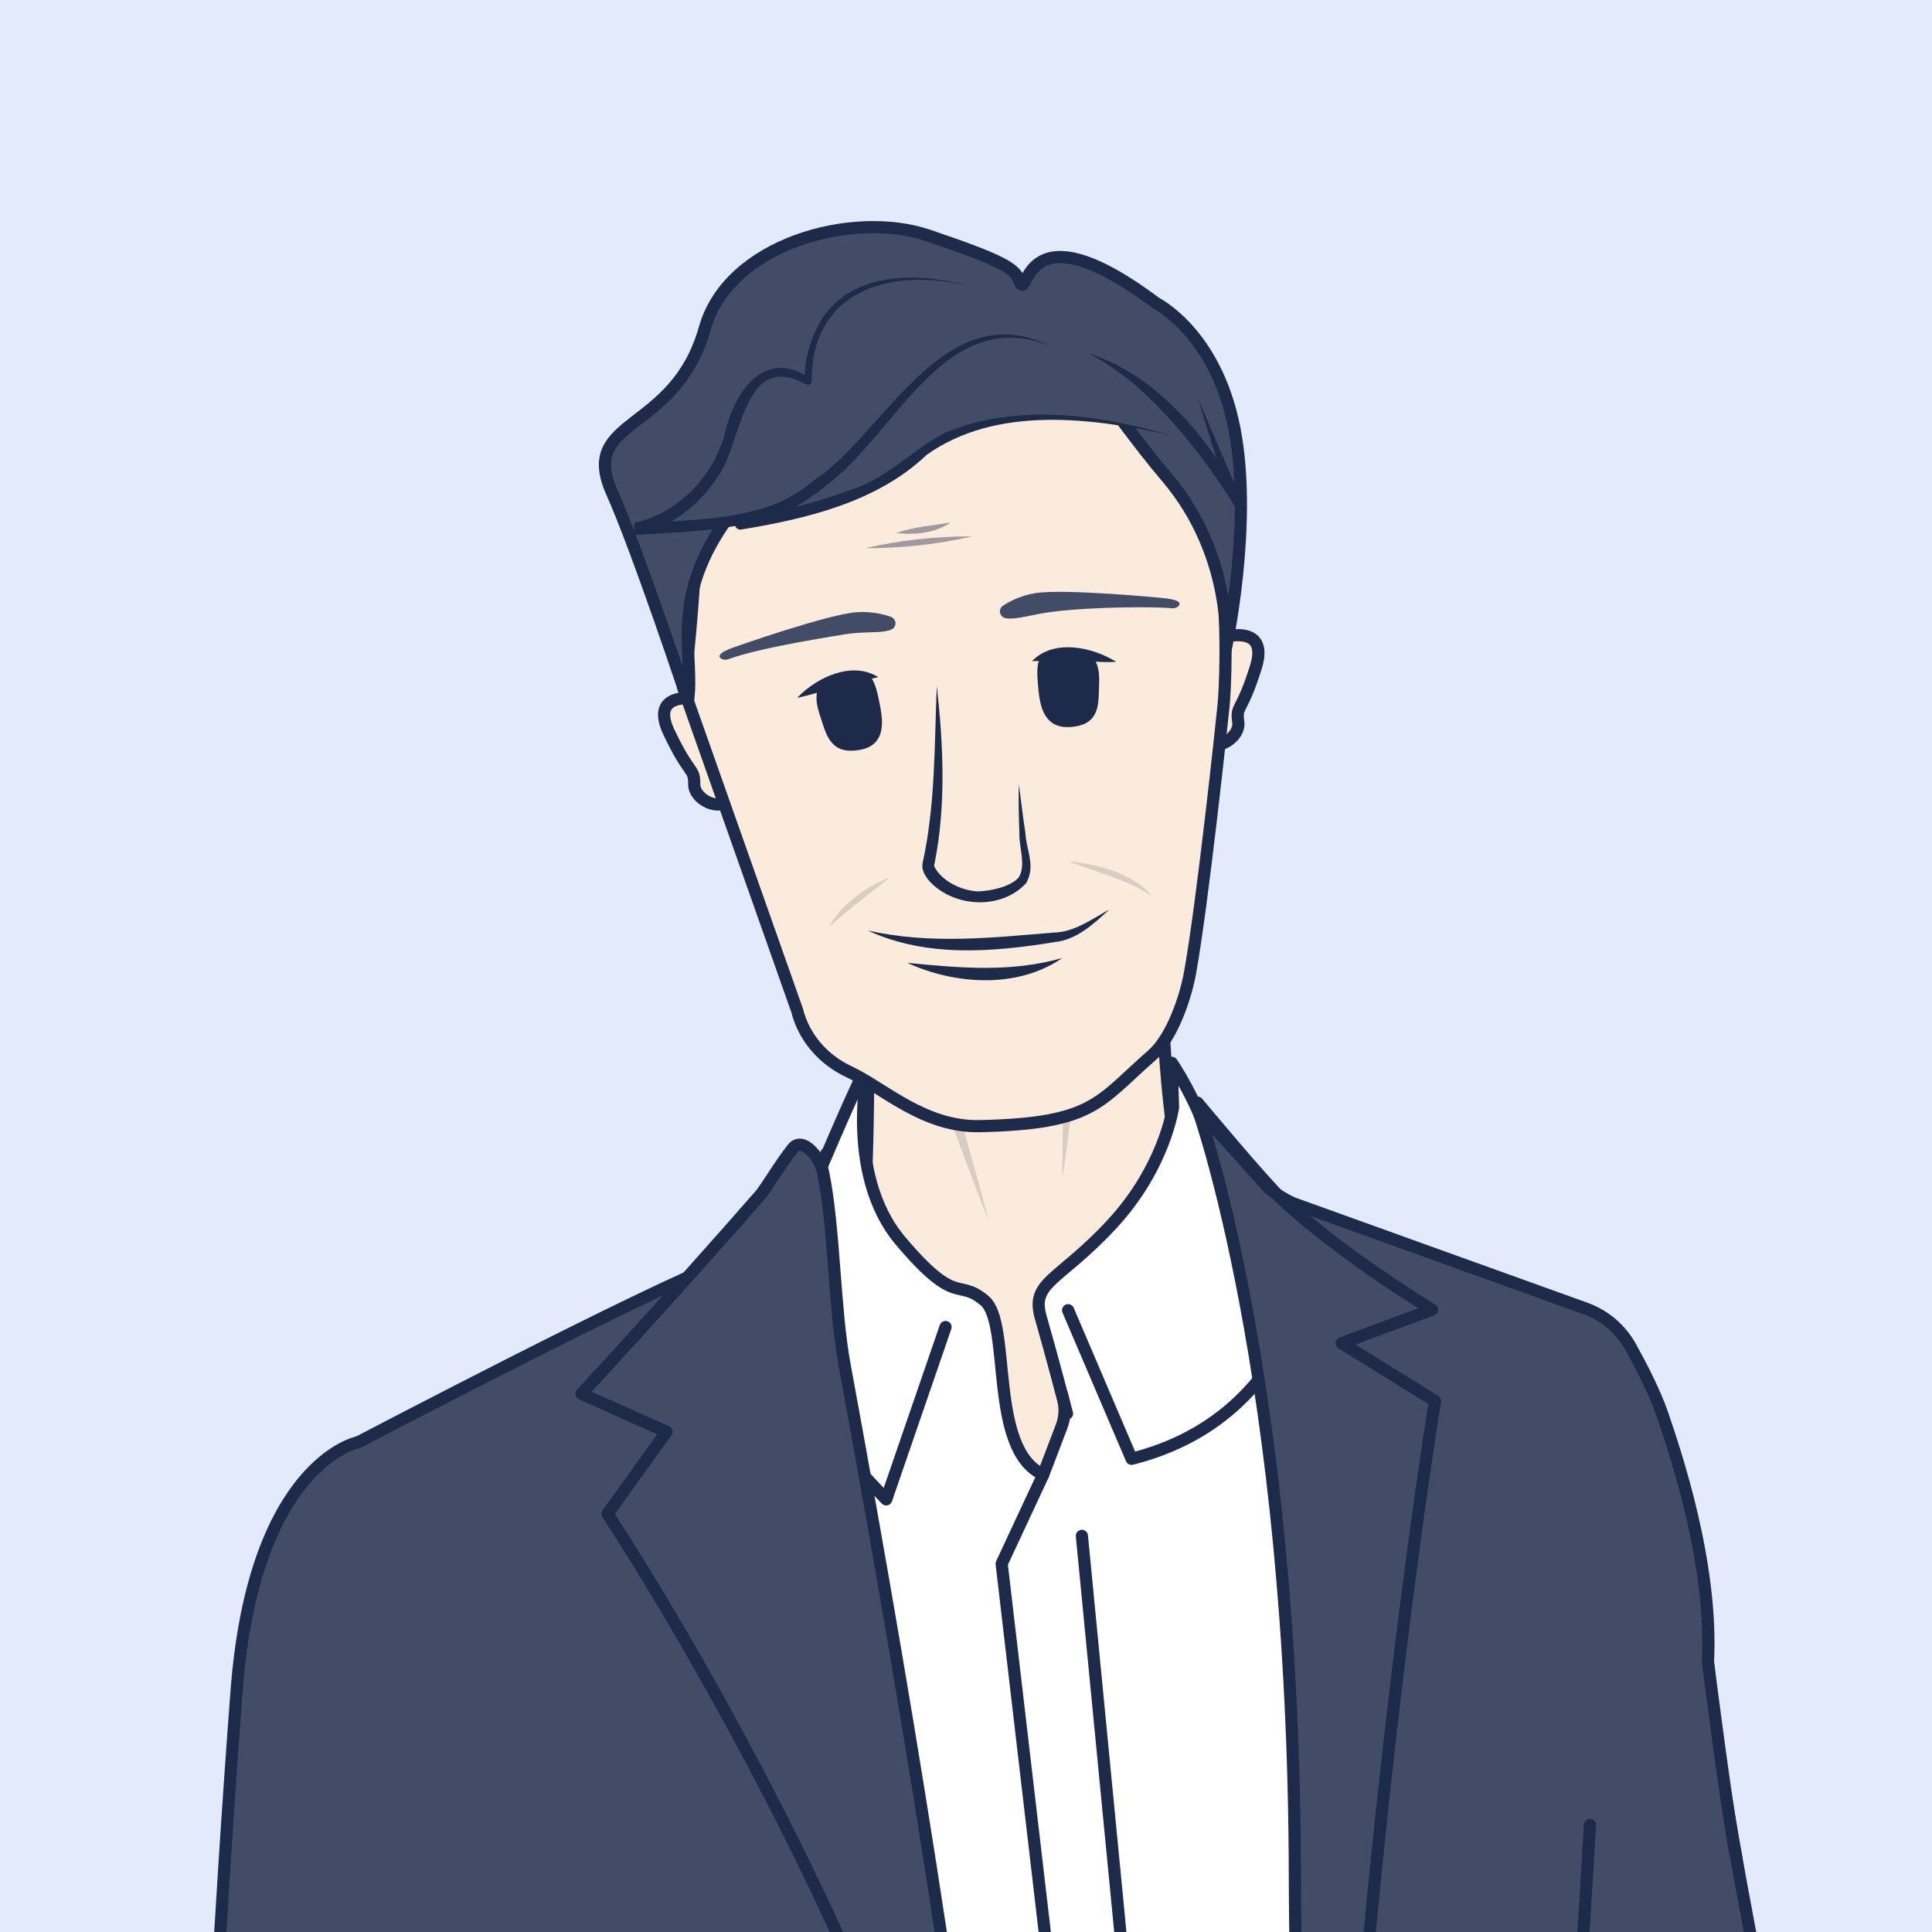 <?xml version="1.0" encoding="UTF-8"?><svg id="p1" xmlns="http://www.w3.org/2000/svg" xmlns:xlink="http://www.w3.org/1999/xlink" viewBox="0 0 100 100"><defs><style>.cls-1,.cls-2{fill:none;}.cls-3,.cls-4{fill:#424c67;}.cls-5,.cls-6{fill:#1e2a4a;}.cls-2,.cls-4,.cls-7,.cls-6,.cls-8{stroke:#1e2a4a;stroke-linecap:round;stroke-linejoin:round;stroke-width:.63px;}.cls-9{fill:#e3eafc;}.cls-7{fill:#fff;}.cls-10{opacity:.42;}.cls-11{opacity:.16;}.cls-8{fill:#faebdc;}.cls-12{clip-path:url(#clippath);}</style><clipPath id="clippath"><rect class="cls-1" x="-6" y="-8" width="110" height="112"/></clipPath></defs><rect class="cls-9" x="-5" y="-9" width="110" height="112"/><circle class="cls-1" cx="49.573" cy="50.119" r="47.5"/><circle class="cls-1" cx="49.573" cy="50.119" r="47.5"/><circle class="cls-1" cx="49.573" cy="50.119" r="47.5"/><circle class="cls-1" cx="49.573" cy="50.119" r="47.5"/><circle class="cls-1" cx="49.573" cy="50.119" r="47.5"/><g class="cls-12"><path class="cls-4" d="M83.097,69.206s4.245,2.988,5.306,16.804c1.059,13.777,13.945,67.183,13.945,67.183,0,0-2.685,6.018-9.028,4.757,0,0-7.57-28.492-8.504-33.852-.936-5.374-5.841-30.785-5.841-30.785"/><path class="cls-8" d="M44.884,50.641s.327,11.404-.638,16.428c0,0,5.523,15.266,10.397,15.858,3.75.455,6.664-12.71,9.406-16.474,0,0-3.787-.229-3.942-17.232l-15.223,1.42Z"/><path class="cls-7" d="M44.965,54.978s-1.32,5.731,1.639,9.241c2.938,3.484,2.935,1.912,4.353,3.096,1.413,1.18.183,7.728,3.041,9.01l.95-2.491c.172-.45.2-.941.081-1.408-.258-1.01-.739-2.872-1.114-4.171-.539-1.868,3.398-2.428,6.142-5.399,2.725-2.95,2.608-3.206,2.608-3.206l-1.393-2.096s1.393,2.096,2.781,5.843l3.372,3.858,10.694,2.347s-3.695,37.946-.381,44.45c3.286,6.448-2.578,22.244,3.225,32.648,5.715,10.246-36.738,30.25-48.864,3.783l-4.917-77.293,12.612-6.153s3.713-9.276,5.17-12.057Z"/><path class="cls-7" d="M55.228,73.166s-.816-3.1-1.355-4.966c-.539-1.869.925-1.862,3.687-4.845,2.742-2.961,3.156-6.047,3.156-6.047l-.066-2.298s1.337,1.929,2.148,4.592c.792,2.602,4.701,7.713,4.701,7.713-1.864,4.756-5.021,7.204-8.928,8.193l-3.286-7.691"/><path class="cls-4" d="M43.184,68.691s13.106,71.618,12.098,100.828c0,0-25.009,8.892-31.77-4.563,0,0,4.654-38.769,2.108-54.125l-8.677-35.343s12.257-6.461,18.462-9.29c2.925-1.334,7.779,2.494,7.779,2.494Z"/><path class="cls-2" d="M48.941,68.687l-3.071,8.92s-8.282-8.516-7.02-10.394c1.258-1.873,3.93-7.515,3.93-7.515"/><path class="cls-4" d="M39.363,61.839c-1.434,1.642-4.989,5.678-9.269,10.302l4.403,1.967-3.055,4.252s16.822,25.23,20.614,48.4c-1.607-17.008-4.634-35.976-8.345-56.136-.53-2.88-.521-7.06-1.103-9.925-.166-.819-1.074-1.888-1.575-1.26-.63.788-1.412,2.106-1.669,2.4Z"/><polyline class="cls-7" points="53.998 76.326 51.846 80.939 58.034 133.843"/><line class="cls-8" x1="55.998" y1="79.496" x2="61.958" y2="140.924"/><path class="cls-4" d="M25.735,106.701c.401,7.003-3.666,41.185-4.292,46.386-.051.419-.029.844.067,1.256,1.534,6.534,3.74,27.351,3.74,27.351-2.233,4.882-13.676,3.837-13.676,3.837,0,0-.451-10.862-3.164-16.82-2.224-4.884-3.244-8.944-3.545-10.282-.068-.301-.081-.612-.041-.918l5.848-44.385s.676-13.847,1.576-25.622c.898-11.749,6.245-12.842,6.245-12.842"/><path class="cls-4" d="M82.296,94.459c-.52,8.861-1.122,18.159-1.616,23.238-1.136,11.668,2.825,37.497,2.825,37.497-5.1,3.814-11.621,8.185-11.621,8.185,0,0-4.804-39.55-4.862-66.325-.055-25.865-5.037-39.664-5.037-39.664l3.681,4.115c.381.302.795.558,1.235.765l15.164,5.458c.994.358,1.824,1.065,2.336,1.989.562,1.015,1.265,2.379,1.637,3.471.682,2.004,2.63,7.726,2.365,12.821,0,0,1.002,7.976,1.471,10.159"/><path class="cls-2" d="M61.986,57.075s3.435,4.131,4.411,5.042c3.035,2.83,7.72,5.672,7.72,5.672l-4.672,1.733,4.829,2.993s-4.332,26.34-5.478,59.401"/><g class="cls-11"><path class="cls-5" d="M51.164,63.162c-2.48-6.247-4.569-12.648-6.243-19.157,2.483,6.246,4.566,12.649,6.243,19.157h0Z"/></g><g class="cls-11"><path class="cls-5" d="M54.983,61.029c.019-5.692.221-11.953,3.051-17.024-2.013,5.342-2.196,11.409-3.051,17.024h0Z"/></g><path class="cls-3" d="M57.985,17.592s-.423-3.899-5.24-3.101c0,0-5.238-3.619-10.807,2.101-5.569,5.72-5.502,5.448-8.63,6.453"/><path class="cls-5" d="M57.985,17.592c-.589-2.743-2.923-3.287-5.351-2.939-6.347-3.292-10.069,1.898-14.258,5.78-1.369,1.384-3.174,2.237-5.067,2.611,1.849-.571,3.477-1.466,4.796-2.902,1.354-1.338,2.63-2.743,3.992-4.107,2.672-2.871,7.365-4.026,10.76-1.706,0-0-.143-.032-.143-.032,2.327-.504,5.058.715,5.271,3.295h0Z"/><path class="cls-8" d="M36.371,36.199s-2.838-.6-1.747,1.701c1.092,2.301,1.31,1.801,1.31,2.701s1.747,1.601,1.856.4"/><path class="cls-8" d="M63.028,33.056s2.727-.937,1.976,1.475c-.752,2.413-1.04,1.943-.911,2.836s-1.502,1.797-1.782.62"/><path class="cls-8" d="M35.366,35.604l5.894,16.698c.343,1.375,1.331,2.543,2.703,3.181,1.768.823,3.853,2.873,6.762,2.806,5.91-.134,6.111-1.235,8.909-3.677,1.026-.895,1.727-2.967,1.957-4.233.655-3.601,1.658-13.03,1.742-13.88.133-1.343.77-13.462-4.026-15.416-4.797-1.954-22.646-7.173-23.045,2.611-.4,9.783-.896,11.91-.896,11.91Z"/><path class="cls-4" d="M57.221,20.593s-14.955-.5-19.758,6.503c-2.816,4.105-1.506,6.797-1.856,9.204,0,0-2.586-7.802-3.93-10.804-1.747-3.901,3.258-3.019,4.803-8.503,1.231-4.368,7.638-6.133,11.571-4.802,3.83,1.296,4.476,1.701,4.694,2.301.532,1.463-.109-4.202,7.095,1.2,0,0,3.073,1.524,4.047,6.464s-.445,11.443-.445,11.443c0,0,.437-4.802-3.057-8.903-1.46-1.715-3.166-4.102-3.166-4.102Z"/><path class="cls-3" d="M50.016,20.558s-.579.708-3.957,2.654c-3.378,1.946-2.37.527-4.397,2.355-2.027,1.827-9.115,1.803-8.826,1.803s3.939-.812,5.045-5.111c1.174-4.563,3.939-2.521,3.939-2.521,0,0-.315-7.09,8.508-4.884"/><path class="cls-5" d="M50.016,20.558c-2.007,1.733-4.343,3.34-6.879,4.164-.549.257-.992.757-1.539,1.208-2.505,1.562-5.604,1.551-8.452,1.741,0-0-.255.005-.255.005l-.032.001h-.016l-.009 0c-.004.134-.009-1.169-.002-.617,2.246-.482,4.058-2.37,4.675-4.562.454-2.136,2.021-4.56,4.427-2.914,0,0-.303.161-.303.161.009-1.02.242-2.012.724-2.901,1.52-2.873,5.256-2.799,7.974-1.991-3.999-1.056-8.346.032-8.318,4.876.006.153-.18.25-.303.161-3.216-1.772-3.288,2.901-4.486,4.685-.967,1.542-2.555,2.811-4.388,3.103-.002.551-.005-.752-.002-.618.013-.001.04.001.053,0l.248-.002c2.735-.135,5.753-.143,8.178-1.519.501-.376.982-.906,1.671-1.203,2.562-.751,4.894-2.207,7.035-3.778h0Z"/><path class="cls-3" d="M54.437,17.936s-3.375-1.752-6.354,1.253c-2.979,3.005-5.162,6.707-9.747,7.907,0,0,6.331-.8,9.06-3.401s7.75-2.001,8.842-2.001,4.421.85,4.421.85"/><path class="cls-5" d="M54.437,17.936c-5.503-2.244-7.979,4.393-11.592,7.129-1.286,1.067-2.799,1.893-4.43,2.333l-.118-.611c1.913-.283,3.839-.718,5.65-1.403,1.95-.572,3.251-2.113,5.016-3.008,3.753-1.527,7.936-.913,11.695.169-4.104-.925-9.09-1.573-12.7,1.003-2.557,2.436-6.191,3.301-9.584,3.859-.378.06-.494-.522-.118-.611,1.546-.399,2.979-1.158,4.229-2.17,3.577-2.723,6.551-9.372,11.95-6.688h0Z"/><path class="cls-3" d="M62.024,20.693s1.883,5.179,2.183,5.502c0,0-3.384-6.202-7.859-7.903"/><path class="cls-5" d="M62.024,20.693c.691,1.495,1.617,3.902,2.368,5.33,0,0-.407.293-.407.293-1.469-2.368-3.2-4.62-5.309-6.458-.724-.585-1.482-1.13-2.329-1.566,3.691,1.183,6.247,4.519,8.081,7.782.194.275-.213.572-.407.293-.876-1.796-1.405-3.777-1.998-5.674h0Z"/><g class="cls-10"><path class="cls-3" d="M46.401,27.586s1.957-.162,2.797-.533"/><path class="cls-5" d="M46.401,27.586c.797-.291,1.961-.409,2.797-.533-.815.543-1.842.645-2.797.533h0Z"/><path class="cls-3" d="M44.78,28.373s3.839-.318,5.53-.608"/><path class="cls-5" d="M44.78,28.373c1.828-.414,3.654-.616,5.53-.608-1.808.414-3.674.617-5.53.608h0Z"/></g><path class="cls-6" d="M45.156,36.166c.252,1.176.395,2.131-.683,2.334-1.294.243-1.392-.55-1.76-1.655-.454-1.361.284-1.562,1.121-1.713s1.07-.141,1.322,1.035Z"/><path class="cls-5" d="M41.269,36.112s2.701-1.633,4.182-1.066"/><path class="cls-5" d="M41.269,36.112c.996-1.049,2.836-1.918,4.182-1.066-1.498.056-2.698.787-4.182,1.066h0Z"/><path class="cls-3" d="M38.044,33.483s4.861-1.713,6.329-1.798c.71-.041,1.3.089,1.72.235.336.117.348.55.016.677-.529.202-1.345.068-2.368.232-3.812.614-5.282,1.014-6.049,1.294-.121.044-.263.036-.368-.035-.15-.101-.181-.295.72-.606Z"/><path class="cls-6" d="M54.025,35.226c.088,1.195.22,2.152,1.319,2.093,1.318-.072,1.189-.861,1.233-2.016.054-1.422-.715-1.442-1.567-1.389-.852.053-1.073.117-.985,1.313Z"/><path class="cls-5" d="M57.764,34.252s-3.07-.937-4.34-.038"/><path class="cls-5" d="M57.764,34.252c-1.515.093-2.866-.345-4.34-.038,1.109-1.152,3.112-.733,4.34.038h0Z"/><path class="cls-3" d="M60.137,30.948s-5.179-.503-6.621-.236c-.698.129-1.231.395-1.595.635-.292.192-.18.614.176.658.569.07,1.337-.21,2.353-.337,2.179-.272,5.389-.273,6.208-.184.13.014.264-.027.345-.121.116-.133.091-.328-.866-.414Z"/><path class="cls-5" d="M44.921,48.163c3.203.724,6.371.377,9.602.108,1.069-.014,1.973-.687,2.885-1.188-.798.739-1.683,1.568-2.824,1.68-3.203.523-6.648.805-9.663-.599h0Z"/><path class="cls-5" d="M48.488,35.499c.336,3.033.488,6.149-.109,9.163-.004.032-.042.178-.021.183.377.768,1.419,1.259,2.268,1.294.645-.025,1.649-.225,2.094-.709.409-.613.015-1.592.043-2.31-.029-.844-.054-1.684-.025-2.526.113.834.2,1.669.333,2.496.043.898.549,1.732.045,2.619-1.282,1.39-3.685,1.275-4.972-.059-.2-.218-.467-.586-.392-.971.668-3.006.611-6.108.736-9.18h0Z"/><path class="cls-5" d="M46.96,49.837c2.734.265,5.347.51,8.023-.25-2.314,1.602-5.556,1.382-8.023.25h0Z"/><g class="cls-11"><path class="cls-5" d="M55.293,44.574c1.543.165,3.257.588,4.33,1.788-1.334-.855-2.868-1.197-4.33-1.788h0Z"/></g><g class="cls-11"><path class="cls-5" d="M46.074,45.417c-1.086.859-2.158,1.655-3.191,2.575.7-1.197,1.901-2.095,3.191-2.575h0Z"/></g></g></svg>